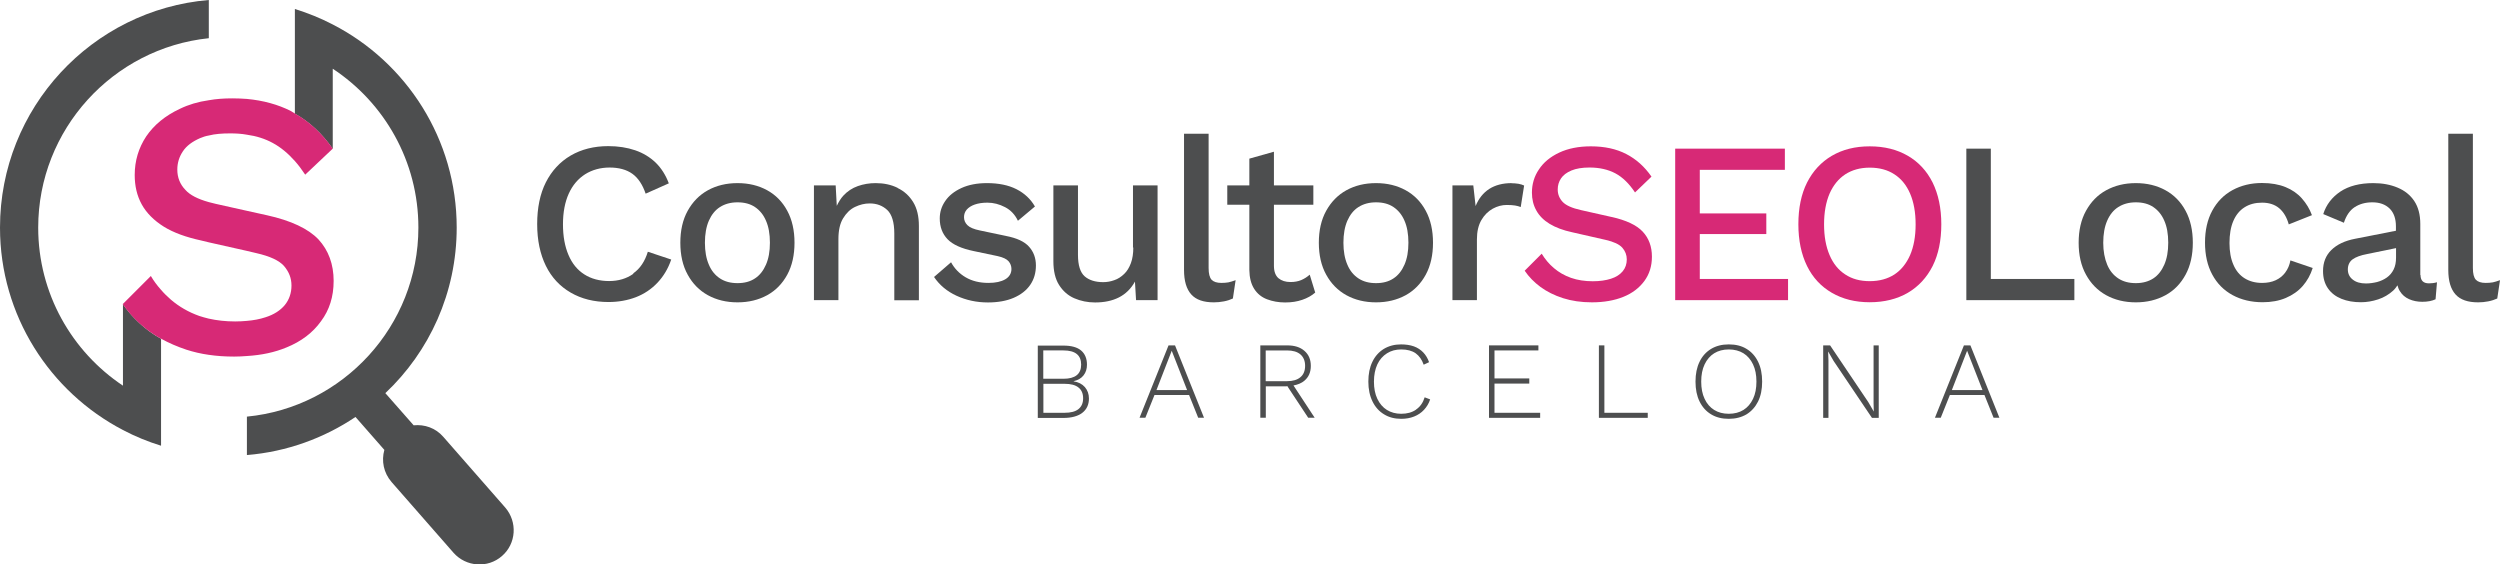 <svg xmlns="http://www.w3.org/2000/svg" id="Capa_2" data-name="Capa 2" viewBox="0 0 227.72 51.41"><defs><style>      .cls-1 {        fill: #4d4e4f;      }      .cls-2 {        fill: #d72976;      }    </style></defs><g id="Capa_1-2" data-name="Capa 1"><g><g><g><path class="cls-1" d="M3.48,20.73c0,6.01,3.07,11.3,7.72,14.4v-7.42c.63.92,1.43,1.74,2.39,2.46.35.24.7.49,1.08.68v9.75c-1.2-.37-2.37-.85-3.47-1.43C4.55,35.7,0,28.74,0,20.73,0,9.84,8.38.89,19.02,0v3.48C10.29,4.39,3.48,11.79,3.48,20.73Z"></path><path class="cls-1" d="M45.72,50.65c-1.29,1.13-3.27.99-4.41-.3l-5.64-6.44c-.73-.84-.94-1.93-.66-2.93l-2.63-3c-2.87,1.93-6.25,3.17-9.89,3.47v-3.5c8.76-.85,15.62-8.26,15.62-17.22,0-6.04-3.1-11.37-7.8-14.47v7.3c-.96-1.38-2.11-2.46-3.45-3.2V.82c1.2.37,2.35.84,3.45,1.41,6.71,3.45,11.29,10.45,11.29,18.5,0,5.94-2.49,11.3-6.5,15.08l2.58,2.93c.99-.1,2,.24,2.7,1.05l5.64,6.44c1.13,1.31,1.01,3.29-.3,4.42Z"></path></g><path class="cls-2" d="M30.39,25.6c0,1.41-.38,2.63-1.15,3.66-.75,1.05-1.81,1.85-3.15,2.39-1.06.44-2.26.7-3.61.78-.37.03-.75.05-1.15.05-.82,0-1.58-.05-2.32-.16-.71-.1-1.39-.26-2.04-.47-.84-.28-1.6-.61-2.32-1.01-.38-.19-.73-.44-1.08-.68-.96-.71-1.76-1.53-2.39-2.46l2.56-2.56c.26.44.56.85.91,1.24.28.33.59.63.92.92.75.64,1.6,1.13,2.58,1.48.28.09.56.17.85.24.75.17,1.55.26,2.42.26.37,0,.71-.02,1.05-.05.63-.05,1.2-.16,1.71-.33.77-.24,1.36-.63,1.76-1.11.4-.49.61-1.1.61-1.78s-.23-1.25-.68-1.78c-.45-.51-1.29-.89-2.51-1.17l-.89-.21-3.47-.78-.66-.16c-1.38-.3-2.53-.71-3.43-1.27-.89-.56-1.57-1.24-2-2.02-.44-.8-.64-1.69-.64-2.68,0-1.29.35-2.46,1.05-3.52.71-1.04,1.72-1.88,3.07-2.51.78-.38,1.65-.64,2.63-.78.66-.12,1.38-.17,2.14-.17.45,0,.89.02,1.32.05,1.5.14,2.84.51,4.01,1.1.12.07.24.14.37.23,1.34.75,2.49,1.83,3.45,3.2l-2.51,2.37c-.3-.45-.61-.87-.94-1.24-.63-.71-1.31-1.27-2.02-1.65-.7-.38-1.48-.63-2.35-.75-.49-.09-.99-.12-1.53-.12-.73,0-1.38.05-1.93.19-.3.05-.56.14-.8.24-.71.31-1.24.7-1.57,1.2-.33.49-.51,1.04-.51,1.67,0,.71.24,1.34.75,1.86.4.45,1.11.82,2.12,1.1.19.05.42.1.64.16l2.82.63,1.81.4c2.23.49,3.8,1.24,4.72,2.21.91.99,1.38,2.26,1.38,3.78Z"></path></g><g><g><path class="cls-1" d="M97.8,34.72h0c.39-.09.69-.26.9-.53.21-.27.31-.59.31-.97,0-.56-.18-.99-.53-1.29-.35-.3-.89-.45-1.62-.45h-2.33v6.59h2.33c.75,0,1.33-.16,1.73-.47s.6-.75.6-1.3c0-.41-.13-.76-.37-1.04-.25-.28-.59-.46-1.02-.52ZM95.03,31.92h1.84c1.07,0,1.61.43,1.61,1.29s-.54,1.29-1.61,1.29h-1.84v-2.58ZM98.24,37.26c-.28.23-.71.34-1.27.34h-1.93v-2.64h1.93c.57,0,.99.11,1.27.34.28.22.42.55.42.98s-.14.75-.42.98Z"></path><path class="cls-1" d="M106.44,31.46l-2.64,6.59h.53l.83-2.07h3.15l.83,2.07h.53l-2.64-6.59h-.59ZM105.34,35.53l1.39-3.58,1.4,3.58h-2.79Z"></path><path class="cls-1" d="M118.81,34.68c.39-.32.59-.77.59-1.35s-.19-1.03-.58-1.37-.91-.5-1.57-.5h-2.45v6.59h.5v-2.86h1.89l.05-.03s0,0,.01,0l1.91,2.89h.59l-1.93-2.94c.39-.07.73-.21,1-.43ZM115.29,34.73v-2.81h1.94c.53,0,.94.12,1.22.36.28.24.43.59.43,1.04s-.14.8-.43,1.04c-.28.24-.69.36-1.22.36h-1.94Z"></path><path class="cls-1" d="M128.99,37.31c-.37.26-.82.38-1.36.38-.49,0-.93-.12-1.3-.35s-.66-.57-.87-1.01c-.21-.44-.31-.96-.31-1.57s.11-1.14.31-1.57.5-.77.88-1.01c.38-.24.81-.35,1.3-.35.54,0,.98.12,1.31.35.33.24.57.58.73,1.04l.49-.23c-.12-.35-.3-.65-.53-.89-.23-.24-.52-.43-.85-.55-.34-.12-.73-.18-1.17-.18-.6,0-1.12.14-1.57.41-.45.28-.8.67-1.04,1.17-.25.51-.37,1.11-.37,1.81s.13,1.3.38,1.81.6.9,1.05,1.17c.45.28.97.41,1.57.41.43,0,.82-.07,1.17-.21.35-.14.65-.34.9-.61.25-.27.44-.58.56-.95l-.5-.19c-.15.49-.41.86-.78,1.11Z"></path><polygon class="cls-1" points="136.13 34.94 139.3 34.94 139.3 34.47 136.13 34.47 136.13 31.92 140.13 31.92 140.13 31.46 135.63 31.46 135.63 38.06 140.29 38.06 140.29 37.6 136.13 37.6 136.13 34.94"></polygon><polygon class="cls-1" points="146.14 31.46 145.64 31.46 145.64 38.06 150.09 38.06 150.09 37.6 146.14 37.6 146.14 31.46"></polygon><path class="cls-1" d="M159.09,31.78c-.45-.28-.99-.41-1.62-.41s-1.16.14-1.61.41c-.46.28-.81.67-1.05,1.17-.25.51-.37,1.11-.37,1.81s.12,1.3.37,1.81.6.9,1.05,1.17c.46.28.99.41,1.61.41s1.16-.14,1.62-.41c.45-.28.8-.67,1.05-1.17.25-.51.37-1.11.37-1.81s-.12-1.3-.37-1.81c-.25-.51-.6-.9-1.05-1.17ZM159.68,36.33c-.21.44-.5.78-.87,1.01s-.82.35-1.34.35-.96-.12-1.33-.35-.67-.57-.87-1.01c-.21-.44-.31-.96-.31-1.57s.1-1.13.31-1.57c.21-.44.5-.78.87-1.01s.82-.35,1.33-.35.97.12,1.34.35.66.57.87,1.01c.21.44.31.96.31,1.57s-.1,1.13-.31,1.57Z"></path><polygon class="cls-1" points="170.66 36.69 170.68 37.49 170.18 36.63 166.7 31.46 166.07 31.46 166.07 38.06 166.55 38.06 166.55 32.83 166.52 32.03 166.53 32.03 167.02 32.88 170.51 38.06 171.13 38.06 171.13 31.46 170.66 31.46 170.66 36.69"></polygon><path class="cls-1" d="M179.48,31.46h-.59l-2.64,6.59h.53l.83-2.07h3.15l.83,2.07h.53l-2.64-6.59ZM177.79,35.53l1.39-3.58,1.4,3.58h-2.79Z"></path></g><g><path class="cls-1" d="M57.69,24.94c-.62.44-1.36.66-2.21.66s-1.63-.2-2.26-.61c-.63-.4-1.11-.99-1.44-1.77-.33-.77-.5-1.7-.5-2.79s.18-2.03.53-2.8.85-1.35,1.49-1.76c.64-.4,1.39-.61,2.23-.61s1.54.19,2.07.57c.53.38.93.99,1.21,1.81l2.11-.94c-.28-.75-.68-1.38-1.19-1.88-.52-.5-1.14-.88-1.87-1.13-.73-.25-1.55-.38-2.45-.38-1.31,0-2.45.29-3.43.86-.97.57-1.73,1.39-2.26,2.44s-.79,2.33-.79,3.8.27,2.74.79,3.8,1.28,1.87,2.26,2.44c.98.57,2.13.86,3.45.86.9,0,1.73-.15,2.49-.44.75-.29,1.41-.73,1.96-1.31s.98-1.29,1.26-2.12l-2.13-.71c-.27.88-.71,1.54-1.33,1.97Z"></path><path class="cls-1" d="M69.88,17.33c-.78-.43-1.68-.65-2.7-.65s-1.92.22-2.7.65c-.78.43-1.39,1.06-1.84,1.87-.45.81-.67,1.79-.67,2.91s.22,2.1.67,2.91c.45.82,1.06,1.44,1.84,1.87.78.43,1.68.65,2.7.65s1.91-.22,2.7-.65c.78-.43,1.39-1.06,1.83-1.87.44-.81.66-1.79.66-2.91s-.22-2.1-.66-2.91c-.44-.82-1.05-1.44-1.83-1.87ZM69.77,24.11c-.24.55-.57.97-1,1.25-.43.29-.96.43-1.59.43s-1.16-.14-1.6-.43-.78-.7-1.01-1.25c-.24-.55-.36-1.22-.36-2s.12-1.46.36-2.01c.24-.54.57-.96,1.01-1.24.44-.28.97-.43,1.6-.43s1.16.14,1.59.43c.43.29.77.7,1,1.24.24.54.36,1.21.36,2.01s-.12,1.45-.36,2Z"></path><path class="cls-1" d="M81.76,17.11c-.59-.29-1.26-.43-2-.43-.57,0-1.11.09-1.62.27s-.95.47-1.32.87c-.24.26-.43.58-.6.93l-.1-1.86h-1.98v10.45h2.23v-5.56c0-.79.14-1.43.43-1.9.29-.47.64-.82,1.08-1.03s.88-.32,1.34-.32c.64,0,1.17.2,1.6.6.42.4.64,1.11.64,2.14v6.08h2.24v-6.77c0-.88-.17-1.6-.52-2.17-.35-.57-.82-1-1.41-1.28Z"></path><path class="cls-1" d="M91.63,21.49l-2.38-.5c-.54-.11-.92-.27-1.13-.48-.21-.21-.31-.45-.31-.73,0-.26.08-.49.25-.69.17-.19.41-.35.73-.46.32-.11.7-.17,1.15-.17.56,0,1.09.14,1.61.41.52.27.91.69,1.17,1.24l1.55-1.3c-.39-.68-.96-1.21-1.69-1.58s-1.63-.55-2.68-.55c-.9,0-1.68.15-2.33.45-.65.3-1.14.69-1.47,1.18-.34.49-.5,1.02-.5,1.59,0,.77.24,1.4.71,1.89.47.49,1.27.85,2.38,1.08l2.19.46c.49.11.82.27.99.47.17.2.26.44.26.7,0,.4-.19.72-.56.94-.38.22-.88.33-1.53.33-.81,0-1.5-.17-2.08-.51-.58-.34-1.02-.8-1.33-1.37l-1.55,1.34c.5.74,1.18,1.31,2.05,1.71s1.82.61,2.86.61c.9,0,1.69-.14,2.34-.42.65-.28,1.16-.67,1.51-1.18s.52-1.1.52-1.77-.21-1.24-.62-1.7c-.41-.47-1.12-.8-2.12-.99Z"></path><path class="cls-1" d="M103.23,22.55c0,.54-.07,1.02-.22,1.42-.15.4-.35.74-.62.99-.27.26-.56.45-.89.56-.33.12-.66.18-1.01.18-.72,0-1.29-.18-1.69-.53-.4-.35-.61-1.01-.61-1.95v-6.33h-2.24v6.9c0,.89.17,1.62.52,2.17s.81.96,1.39,1.21,1.21.38,1.89.38c.84,0,1.56-.15,2.17-.46.61-.31,1.1-.79,1.46-1.44l.1,1.69h1.96v-10.45h-2.24v5.66Z"></path><path class="cls-1" d="M111.26,25.77c-.42,0-.72-.1-.9-.29-.18-.2-.27-.55-.27-1.07v-12.23h-2.24v12.41c0,1,.22,1.74.66,2.23s1.12.72,2.06.72c.31,0,.61-.03.92-.09s.58-.15.81-.26l.25-1.67c-.27.1-.48.16-.66.2-.18.03-.39.05-.64.05Z"></path><path class="cls-1" d="M118.53,25.51c-.28.12-.61.18-.98.18-.46,0-.82-.12-1.1-.35-.27-.24-.41-.61-.41-1.13v-5.56h3.59v-1.76h-3.59v-3.07l-2.24.63v2.44h-2.01v1.76h2.01v5.94c.01.71.16,1.28.44,1.72.28.44.67.76,1.17.95.5.19,1.05.29,1.65.29s1.09-.08,1.56-.24c.47-.16.86-.38,1.18-.66l-.5-1.63c-.24.21-.49.37-.77.49Z"></path><path class="cls-1" d="M128.04,17.33c-.78-.43-1.68-.65-2.7-.65s-1.92.22-2.7.65c-.78.43-1.39,1.06-1.84,1.87-.45.81-.67,1.79-.67,2.91s.22,2.1.67,2.91c.45.82,1.06,1.44,1.84,1.87.78.43,1.68.65,2.7.65s1.91-.22,2.7-.65c.78-.43,1.39-1.06,1.83-1.87.44-.81.66-1.79.66-2.91s-.22-2.1-.66-2.91c-.44-.82-1.05-1.44-1.83-1.87ZM127.93,24.11c-.24.55-.57.97-1,1.25-.43.29-.96.43-1.59.43s-1.16-.14-1.6-.43-.78-.7-1.01-1.25c-.24-.55-.36-1.22-.36-2s.12-1.46.36-2.01c.24-.54.57-.96,1.01-1.24.44-.28.97-.43,1.6-.43s1.16.14,1.59.43c.43.29.77.7,1,1.24.24.54.36,1.21.36,2.01s-.12,1.45-.36,2Z"></path><path class="cls-1" d="M137.69,16.68c-.81,0-1.49.18-2.04.53-.55.36-.96.87-1.24,1.56l-.21-1.88h-1.9v10.45h2.23v-5.54c0-.71.14-1.3.41-1.76s.62-.8,1.03-1.03c.42-.23.84-.34,1.28-.34.32,0,.57.02.76.05.19.03.36.08.51.14l.31-1.96c-.14-.07-.31-.12-.52-.16-.21-.03-.42-.05-.63-.05Z"></path><path class="cls-2" d="M146.82,19.77l-2.8-.63c-.82-.18-1.38-.43-1.68-.75-.3-.32-.45-.7-.45-1.13,0-.38.1-.71.3-1.01.2-.3.52-.54.95-.72s.98-.27,1.65-.27c.9,0,1.69.18,2.35.53s1.26.94,1.79,1.74l1.5-1.44c-.63-.91-1.39-1.59-2.3-2.06-.91-.47-1.98-.7-3.22-.7-1.11,0-2.07.19-2.88.57-.81.38-1.43.89-1.85,1.53-.43.63-.64,1.34-.64,2.12,0,.6.13,1.14.4,1.62.26.48.67.89,1.21,1.22.54.33,1.23.59,2.07.77l3.03.69c.74.17,1.24.4,1.52.71.27.31.41.66.41,1.07s-.12.78-.37,1.08-.6.53-1.07.68c-.47.15-1.02.23-1.66.23-.72,0-1.38-.1-1.98-.31s-1.11-.51-1.56-.89c-.45-.38-.81-.82-1.11-1.31l-1.55,1.55c.38.56.86,1.05,1.44,1.48.59.43,1.27.77,2.05,1.02.78.25,1.66.38,2.63.38,1.1,0,2.06-.17,2.87-.5.82-.33,1.45-.82,1.91-1.44.46-.63.69-1.36.69-2.22,0-.92-.28-1.68-.84-2.28-.56-.6-1.51-1.04-2.84-1.34Z"></path><polygon class="cls-2" points="154.83 21.32 160.89 21.32 160.89 19.44 154.83 19.44 154.83 15.47 162.58 15.47 162.58 13.54 152.59 13.54 152.59 27.34 162.87 27.34 162.87 25.41 154.83 25.41 154.83 21.32"></polygon><path class="cls-2" d="M173.78,14.19c-.98-.57-2.13-.86-3.47-.86s-2.47.29-3.45.86c-.97.57-1.73,1.39-2.26,2.44s-.79,2.33-.79,3.8.27,2.74.79,3.8,1.28,1.87,2.26,2.44c.98.57,2.13.86,3.45.86s2.49-.29,3.47-.86c.97-.57,1.73-1.39,2.26-2.44.53-1.06.79-2.33.79-3.8s-.27-2.74-.79-3.8c-.53-1.06-1.28-1.87-2.26-2.44ZM173.99,23.23c-.34.77-.81,1.36-1.43,1.77-.62.4-1.37.61-2.25.61s-1.61-.2-2.23-.61c-.62-.4-1.1-.99-1.43-1.77-.33-.77-.5-1.7-.5-2.79s.17-2.03.5-2.8c.34-.77.81-1.35,1.43-1.76.62-.4,1.36-.61,2.23-.61s1.63.2,2.25.61c.62.4,1.1.99,1.43,1.76.33.77.5,1.7.5,2.8s-.17,2.02-.5,2.79Z"></path><polygon class="cls-1" points="181.34 13.54 179.11 13.54 179.11 27.34 188.95 27.34 188.95 25.41 181.34 25.41 181.34 13.54"></polygon><path class="cls-1" d="M197.25,17.33c-.78-.43-1.68-.65-2.7-.65s-1.91.22-2.7.65-1.39,1.06-1.84,1.87c-.45.81-.67,1.79-.67,2.91s.22,2.1.67,2.91c.45.82,1.06,1.44,1.84,1.87s1.68.65,2.7.65,1.91-.22,2.7-.65,1.39-1.06,1.83-1.87c.44-.81.66-1.79.66-2.91s-.22-2.1-.66-2.91c-.44-.82-1.05-1.44-1.83-1.87ZM197.14,24.11c-.24.55-.57.97-1,1.25s-.96.43-1.59.43-1.16-.14-1.6-.43-.78-.7-1.01-1.25-.36-1.22-.36-2,.12-1.46.36-2.01.57-.96,1.01-1.24c.44-.28.97-.43,1.6-.43s1.16.14,1.59.43c.43.29.77.7,1,1.24.24.54.36,1.21.36,2.01s-.12,1.45-.36,2Z"></path><path class="cls-1" d="M208.15,24.84c-.23.3-.52.53-.87.69-.35.16-.76.24-1.23.24-.61,0-1.14-.14-1.59-.42-.45-.28-.79-.69-1.02-1.23-.24-.54-.36-1.2-.36-1.98s.11-1.46.35-2.01c.23-.54.57-.96,1.01-1.24.45-.29.98-.43,1.61-.43s1.16.17,1.56.51c.4.34.69.83.87,1.47l2.11-.84c-.21-.57-.52-1.08-.92-1.53-.4-.45-.9-.79-1.49-1.03-.59-.24-1.31-.37-2.14-.37-1,0-1.9.22-2.69.65s-1.4,1.06-1.84,1.87c-.44.81-.66,1.79-.66,2.91s.22,2.1.66,2.91c.44.82,1.06,1.44,1.85,1.87.79.43,1.71.65,2.74.65.79,0,1.5-.13,2.11-.39.61-.26,1.13-.62,1.54-1.09.41-.47.71-1.01.91-1.64l-2.03-.69c-.08.43-.24.8-.47,1.1Z"></path><path class="cls-1" d="M220.46,25.06v-4.66c0-.85-.19-1.55-.55-2.09s-.87-.95-1.52-1.22c-.64-.27-1.38-.41-2.21-.41-1.23,0-2.23.26-3,.77-.77.52-1.29,1.2-1.56,2.05l1.88.79c.21-.65.54-1.13.98-1.42.45-.29.98-.44,1.61-.44.67,0,1.19.19,1.58.57.38.38.57.92.57,1.62v.4l-3.72.73c-.93.18-1.65.52-2.16,1.02-.51.5-.76,1.14-.76,1.92,0,.63.15,1.15.45,1.58s.71.74,1.23.95,1.11.31,1.77.31c.53,0,1.05-.09,1.57-.26.52-.17.97-.44,1.36-.79.16-.14.28-.32.4-.49.05.2.12.38.22.53.2.33.48.57.84.73s.76.24,1.2.24c.49,0,.89-.08,1.21-.23l.13-1.55c-.24.07-.48.1-.73.1-.52,0-.77-.26-.77-.77ZM218.03,24.55c-.15.3-.35.54-.62.73-.27.19-.56.32-.89.41-.33.08-.67.13-1.01.13-.5,0-.9-.11-1.2-.35-.3-.23-.45-.54-.45-.93s.15-.71.44-.92c.29-.21.73-.37,1.32-.48l2.63-.54v.87c0,.42-.07.78-.22,1.08Z"></path><path class="cls-1" d="M227.06,25.72c-.18.03-.39.05-.64.05-.42,0-.72-.1-.9-.29-.18-.2-.27-.55-.27-1.07v-12.23h-2.24v12.41c0,1,.22,1.74.66,2.23s1.13.72,2.06.72c.31,0,.61-.03.92-.09s.58-.15.82-.26l.25-1.67c-.27.1-.48.16-.66.2Z"></path></g></g></g></g></svg>